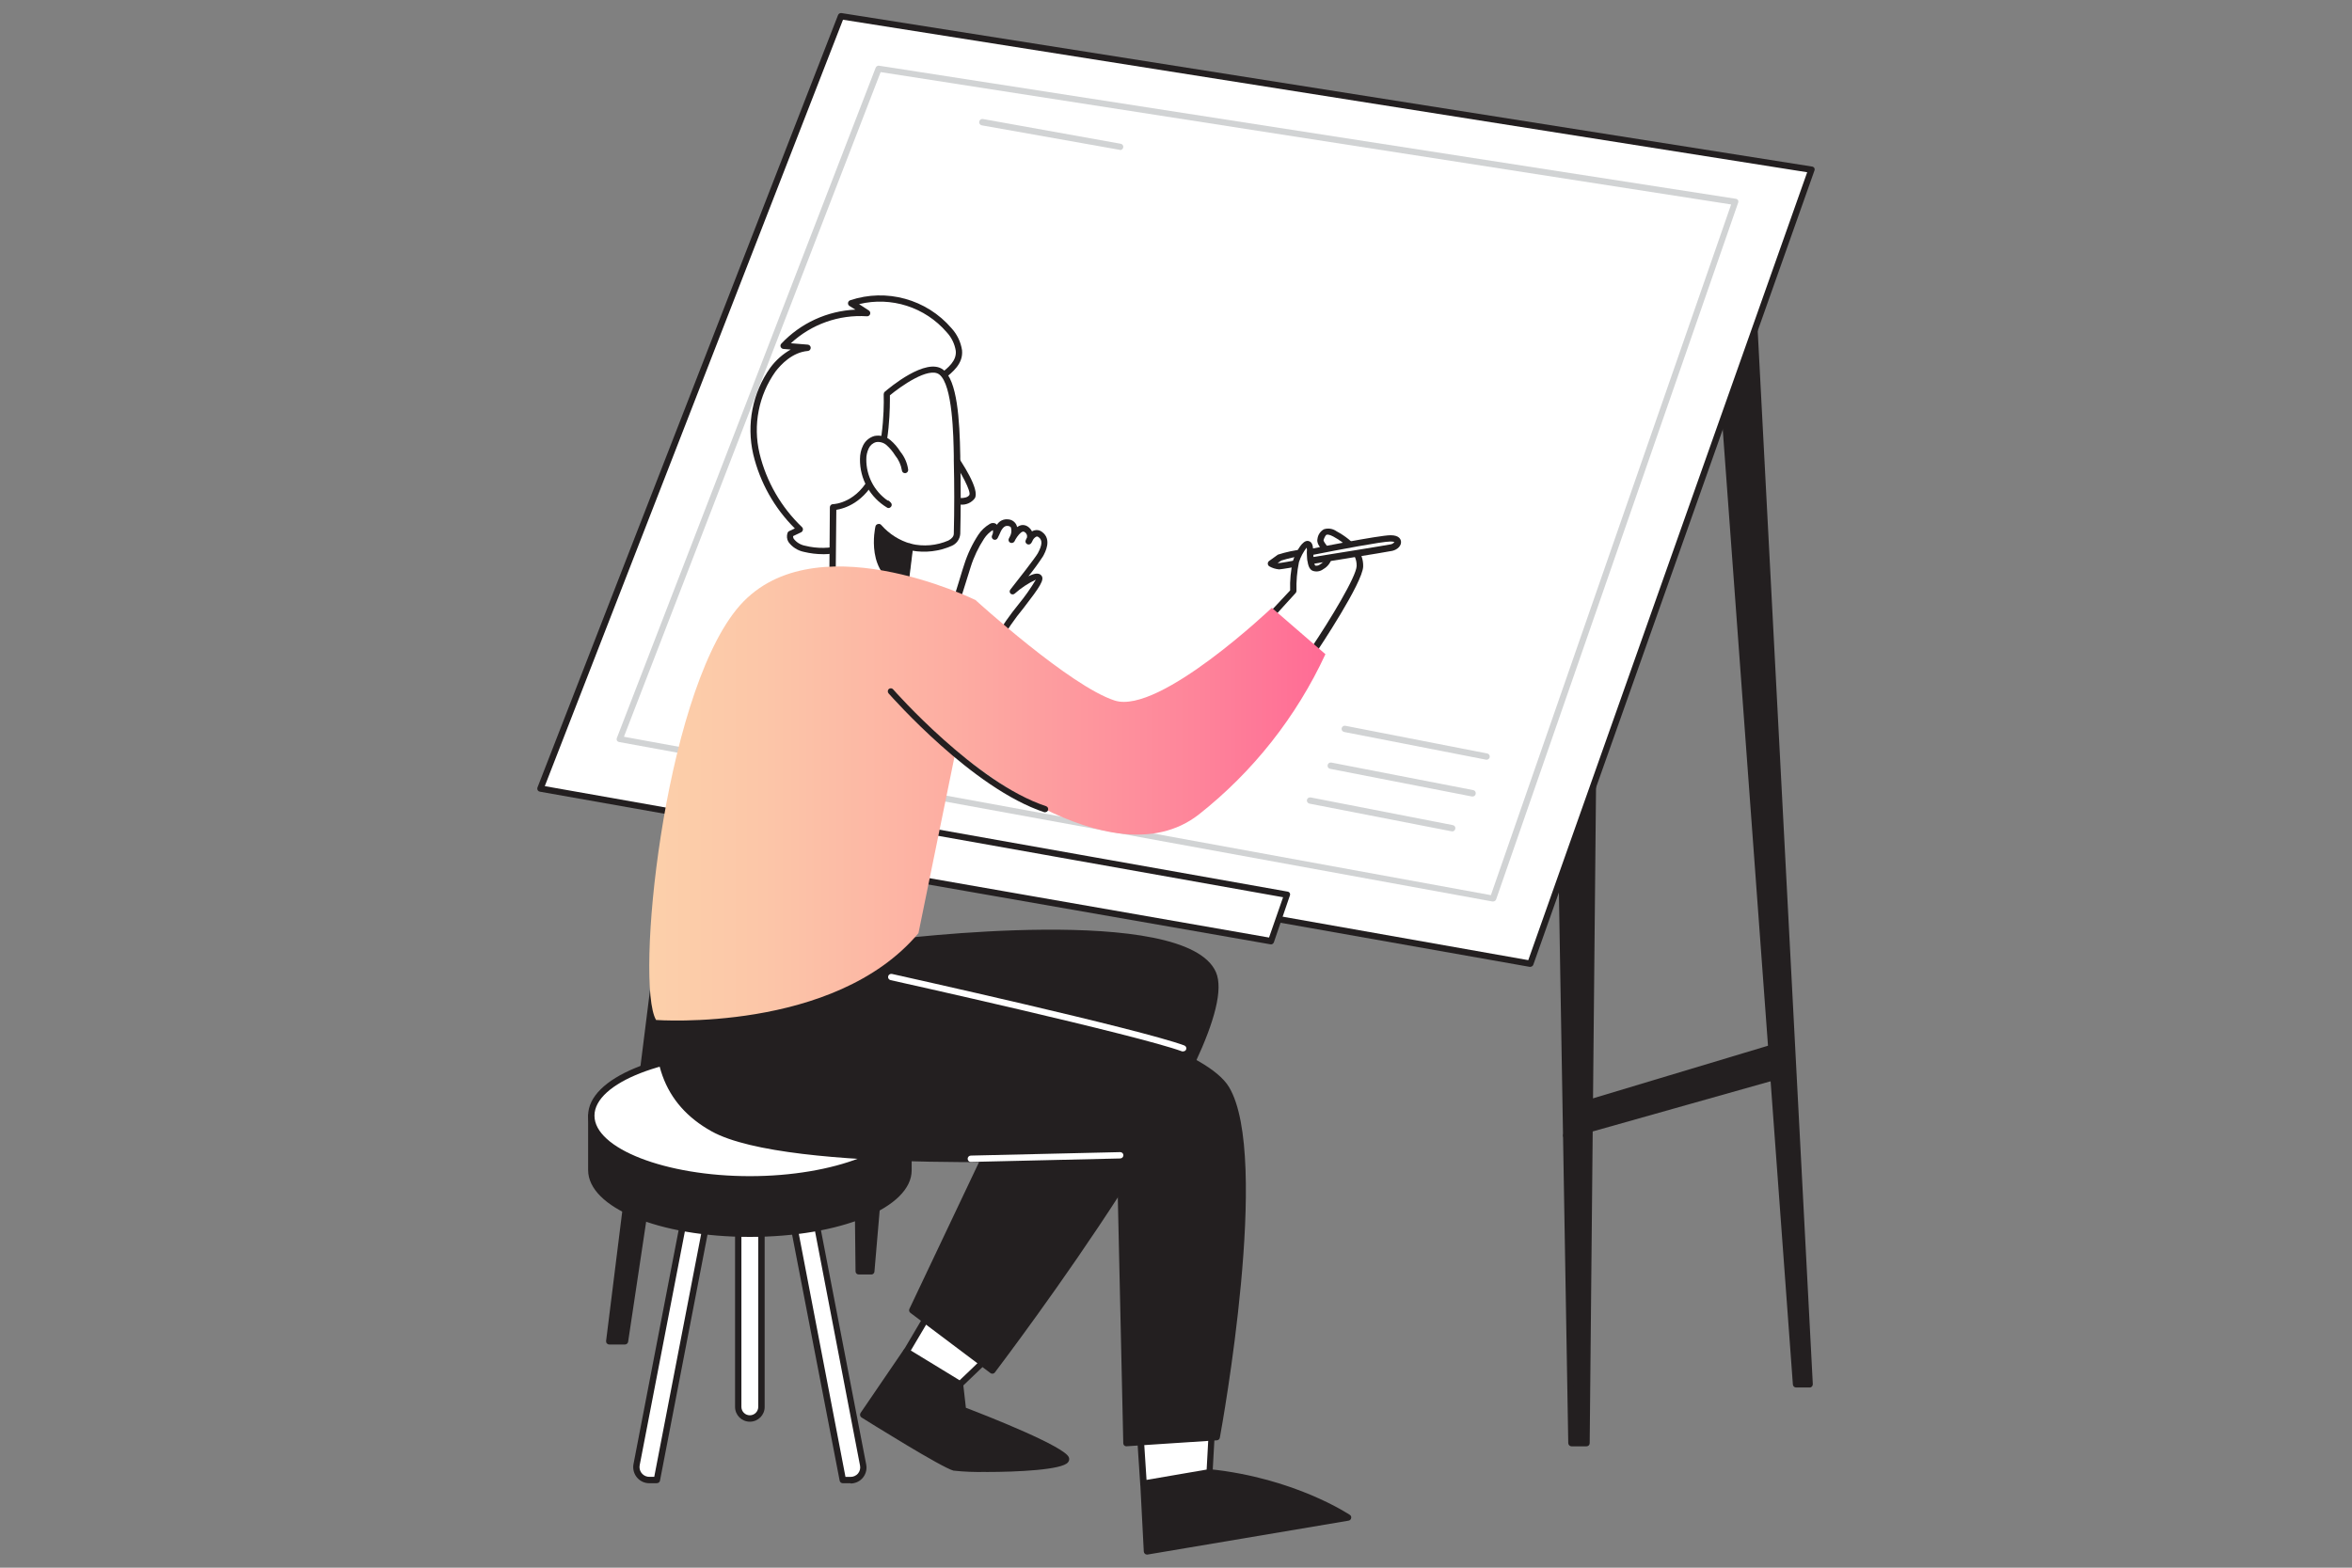 <?xml version="1.0" encoding="UTF-8"?>
<svg id="_レイヤー_2" data-name="レイヤー 2" xmlns="http://www.w3.org/2000/svg" xmlns:xlink="http://www.w3.org/1999/xlink" viewBox="0 0 360 240">
  <rect x="0" y="0" width="360" height="240" fill="#808080" stroke="none"/>
  <defs>
    <linearGradient id="_新規グラデーションスウォッチ_6" data-name="新規グラデーションスウォッチ 6" x1="99.38" y1="121.48" x2="202.88" y2="121.48" gradientUnits="userSpaceOnUse">
      <stop offset="0" stop-color="#fcd0aa"/>
      <stop offset=".17" stop-color="#fcc6a8"/>
      <stop offset=".45" stop-color="#fdada2"/>
      <stop offset=".81" stop-color="#fe849a"/>
      <stop offset="1" stop-color="#ff6b95"/>
    </linearGradient>
  </defs>
  <g id="_レイヤー_2-2" data-name="レイヤー 2">
    <g>
      <g id="_373_architect_flatline" data-name=" 373 architect flatline">
        <path d="M100.53,226.58h-1.15c-1.07.03-1.96-.82-1.99-1.89,0-.16.01-.31.04-.46l8-41.43h3.55l-8.46,43.78Z" style="fill: #fff; stroke-width: 0px;"/>
        <path d="M100.53,227.07h-1.15c-1.36,0-2.46-1.11-2.46-2.47,0-.15.01-.29.04-.44l7.99-41.43c.05-.23.25-.4.49-.4h3.55c.15,0,.28.07.37.18.09.11.13.26.11.4l-8.46,43.8c-.06.21-.26.36-.48.35ZM105.84,183.28l-7.93,41.04c-.15.82.39,1.6,1.21,1.75.09.02.17.02.26.02h.76l8.27-42.81h-2.56Z" style="fill: #231f20; stroke-width: 0px;"/>
        <path d="M129,226.58h1.19c1.07.02,1.96-.83,1.98-1.9,0-.14,0-.27-.04-.4l-8.01-41.48h-3.58l8.46,43.78Z" style="fill: #fff; stroke-width: 0px;"/>
        <path d="M130.19,227.07h-1.19c-.23,0-.43-.16-.48-.39l-8.46-43.78c-.03-.14.01-.29.11-.4.09-.12.22-.19.37-.18h3.55c.24,0,.44.17.48.4l8.01,41.48c.26,1.32-.59,2.6-1.91,2.86-.16.03-.31.05-.47.05v-.03ZM129.4,226.1h.8c.43,0,.85-.19,1.13-.52.28-.34.39-.78.31-1.2l-7.89-41.09h-2.56l8.22,42.81Z" style="fill: #231f20; stroke-width: 0px;"/>
        <path d="M107.43,93.8c-.58,2.59-14.17,111.57-14.17,111.57h2.45l17.46-116.32-5.74,4.75Z" style="fill: #231f20; stroke-width: 0px;"/>
        <path d="M95.71,205.83h-2.45c-.14,0-.27-.06-.37-.16-.09-.1-.13-.24-.12-.38.55-4.45,13.58-109,14.18-111.57.02-.11.08-.2.16-.27l5.7-4.77c.15-.13.37-.16.55-.06.17.1.27.3.24.49l-17.46,116.32c-.04.22-.23.38-.45.4ZM93.77,204.86h1.48l17.17-114.65-4.59,3.88c-.81,4.99-13,102.55-14.03,110.77h-.04Z" style="fill: #231f20; stroke-width: 0px;"/>
        <polygon points="130.67 123.42 131.44 194.62 133.37 194.62 139.96 117.76 130.67 123.42" style="fill: #231f20; stroke-width: 0px;"/>
        <path d="M133.37,195.11h-1.94c-.26,0-.48-.2-.48-.47,0,0,0,0,0,0l-.78-71.2c0-.17.09-.33.23-.42l9.29-5.67c.16-.1.36-.1.51,0,.16.1.24.27.22.46l-6.58,76.9c-.04.24-.24.41-.49.41ZM131.92,194.14h.97l6.47-75.47-8.25,5.03.81,70.44Z" style="fill: #231f20; stroke-width: 0px;"/>
        <polygon points="263.79 60.48 274.89 211.92 276.98 211.92 268.38 47.49 263.79 60.48" style="fill: #231f20; stroke-width: 0px;"/>
        <path d="M277.03,212.41h-2.13c-.25,0-.46-.2-.48-.45l-11.12-151.45c-.02-.06-.02-.13,0-.19l4.6-12.99c.04-.27.29-.45.55-.42.27.04.45.29.42.55h0l8.6,164.44c0,.13-.04.26-.13.36-.08.09-.19.14-.31.16ZM275.4,211.44h1.13l-8.5-161.49-3.75,10.59,11.13,150.89Z" style="fill: #231f20; stroke-width: 0px;"/>
        <polygon points="239.05 133.98 240.53 220.93 242.84 220.93 243.81 120.52 239.05 133.98" style="fill: #231f20; stroke-width: 0px;"/>
        <path d="M242.84,221.42h-2.31c-.26,0-.47-.21-.49-.48l-1.48-86.96c0-.06,0-.12,0-.17l4.76-13.45c.05-.27.3-.45.57-.4.27.05.45.3.4.57h0l-.97,100.41c0,.26-.21.48-.48.48,0,0,0,0,0,0ZM241.02,220.45h1.35l.97-97.02-3.76,10.67,1.45,86.35Z" style="fill: #231f20; stroke-width: 0px;"/>
        <polygon points="128.72 2.49 82.72 120.72 234.24 147.53 277.3 25.98 128.72 2.49" style="fill: #fff; stroke-width: 0px;"/>
        <path d="M234.24,148.02h-.09l-151.52-26.82c-.26-.04-.43-.29-.39-.55,0-.03.02-.07.03-.1L128.27,2.31c.08-.21.3-.34.52-.31l148.58,23.5c.14.02.27.11.34.23.06.13.06.28,0,.41l-43.02,121.55c-.07.19-.25.32-.46.32ZM83.39,120.35l150.53,26.64,42.69-120.62L129.03,3.02l-45.64,117.32Z" style="fill: #231f20; stroke-width: 0px;"/>
        <path d="M228.52,138.01h-.09l-133.66-24.41c-.14-.02-.27-.11-.34-.23-.06-.13-.06-.28,0-.42L134.03,10.37c.08-.21.3-.34.52-.31l131.13,20.37c.14.02.27.1.35.22.06.13.06.28,0,.42l-37.03,106.62c-.08.2-.27.33-.49.32ZM95.5,112.79l132.7,24.25,36.77-105.74L134.79,11.04l-39.29,101.75Z" style="fill: #d1d3d4; stroke-width: 0px;"/>
        <polygon points="197.01 136.98 194.53 144.09 120.99 131.22 123.37 123.87 197.01 136.98" style="fill: #fff; stroke-width: 0px;"/>
        <path d="M194.56,144.57h-.09l-73.54-12.86c-.14-.02-.26-.1-.33-.22-.07-.12-.09-.26-.05-.4l2.39-7.35c.07-.23.3-.37.54-.33l73.61,13.09c.14.02.26.11.33.23.06.13.06.27,0,.4l-2.44,7.13c-.06.18-.23.31-.43.32ZM121.65,130.84l72.59,12.69,2.15-6.17-72.66-12.94-2.09,6.42Z" style="fill: #231f20; stroke-width: 0px;"/>
        <path d="M112.99,184.03h3.55v31.33c0,.98-.79,1.78-1.78,1.78h0c-.98,0-1.78-.79-1.78-1.78h0v-31.33h0Z" style="fill: #fff; stroke-width: 0px;"/>
        <path d="M114.77,217.65c-1.25,0-2.26-1.01-2.26-2.26v-31.36c0-.27.22-.49.49-.49h3.55c.27,0,.49.22.49.49v31.33c.02,1.25-.98,2.27-2.23,2.29,0,0-.02,0-.03,0ZM113.48,184.54v30.84c0,.71.58,1.29,1.29,1.29s1.29-.58,1.29-1.29v-30.84h-2.58Z" style="fill: #231f20; stroke-width: 0px;"/>
        <path d="M127.28,170.8c-8.24-1.86-16.78-1.86-25.02,0h-11.76v8.38c0,5.38,10.87,9.7,24.25,9.7s24.25-4.36,24.25-9.7v-8.34l-11.73-.04Z" style="fill: #231f20; stroke-width: 0px;"/>
        <path d="M114.77,189.36c-13.88,0-24.75-4.49-24.75-10.23v-8.34c0-.27.22-.49.49-.49h11.7c8.27-1.86,16.86-1.86,25.13,0h11.71c.27,0,.49.22.49.49v8.38c0,5.69-10.88,10.19-24.76,10.19ZM90.99,171.28v7.9c0,5.03,10.89,9.26,23.78,9.26s23.79-4.23,23.79-9.26v-7.86h-11.39c-8.16-1.84-16.63-1.84-24.79,0h-.12l-11.27-.04Z" style="fill: #231f20; stroke-width: 0px;"/>
        <ellipse cx="114.77" cy="170.8" rx="24.27" ry="9.74" style="fill: #fff; stroke-width: 0px;"/>
        <path d="M114.77,181.02c-13.88,0-24.75-4.49-24.75-10.23s10.87-10.24,24.75-10.24,24.76,4.49,24.76,10.24-10.88,10.23-24.76,10.23ZM114.77,161.53c-12.89,0-23.78,4.24-23.78,9.27s10.89,9.26,23.78,9.26,23.79-4.24,23.79-9.26-10.93-9.27-23.79-9.27Z" style="fill: #231f20; stroke-width: 0px;"/>
        <path d="M138.75,206.92l-6.62,9.7s12.18,7.64,13.95,8.09,17.8.27,17.07-1.37c-.74-1.64-15.75-7.4-15.75-7.4l-.46-3.98-8.2-5.04Z" style="fill: #231f20; stroke-width: 0px;"/>
        <path d="M150.91,225.34c-1.66.04-3.32-.02-4.97-.2-1.79-.46-12.83-7.36-14.08-8.14-.11-.07-.19-.19-.21-.32-.03-.13,0-.26.07-.37l6.62-9.7c.14-.21.43-.28.65-.15l8.2,5.01c.13.08.21.21.23.36l.42,3.69c3.88,1.48,15.02,5.91,15.75,7.56.12.27.07.58-.13.8-.9,1.14-7.69,1.47-12.54,1.47ZM132.8,216.43c3.65,2.28,12.04,7.42,13.38,7.76,1.79.46,14.77.18,16.42-.82-.97-1.09-8.45-4.36-15.39-7.01-.17-.07-.29-.22-.31-.4l-.43-3.74-7.6-4.65-6.07,8.87Z" style="fill: #231f20; stroke-width: 0px;"/>
        <path d="M153.41,205.63c-.18.28-6.46,6.29-6.46,6.29l-8.2-5.01,5.37-9.11,9.29,7.83Z" style="fill: #fff; stroke-width: 0px;"/>
        <path d="M146.95,212.41c-.09,0-.18-.02-.25-.07l-8.2-5.03c-.23-.14-.3-.43-.16-.66l5.37-9.1c.07-.13.2-.21.34-.23.14-.02.28.02.39.11l9.28,7.83c.19.16.23.43.1.64-.18.28-4.17,4.1-6.54,6.36-.09.09-.21.14-.33.15ZM139.41,206.75l7.47,4.56c2.07-1.94,4.85-4.68,5.82-5.64l-8.45-7.09-4.84,8.17Z" style="fill: #231f20; stroke-width: 0px;"/>
        <path d="M175,227.12l.54,10.38,30.77-5.19s-8.1-5.55-21.21-6.92l-10.11,1.73Z" style="fill: #231f20; stroke-width: 0px;"/>
        <path d="M175.55,237.99c-.11,0-.22-.04-.3-.11-.11-.09-.17-.21-.18-.35l-.54-10.38c-.01-.24.16-.46.4-.5l10.11-1.73h.14c13.08,1.37,21.34,6.95,21.44,7,.16.11.24.31.19.5-.04.19-.19.34-.39.38l-30.78,5.19h-.08ZM175.55,227.53l.49,9.41,28.96-4.85c-6.13-3.38-12.88-5.48-19.84-6.17l-9.61,1.61Z" style="fill: #231f20; stroke-width: 0px;"/>
        <path d="M174.45,218.57c0,.27.55,8.56.55,8.56l10.11-1.73.46-8.29-11.12,1.46Z" style="fill: #fff; stroke-width: 0px;"/>
        <path d="M175,227.61c-.11,0-.21-.03-.3-.1-.11-.09-.17-.21-.18-.35-.1-1.39-.55-8.32-.55-8.6,0-.24.19-.45.43-.48l11.11-1.46c.14-.02.29.03.39.13.11.1.16.24.16.39l-.46,8.29c-.01.22-.18.41-.4.45l-10.11,1.74h-.08ZM175,218.99c.07,1.23.3,4.85.49,7.57l9.2-1.58.4-7.32-10.08,1.33Z" style="fill: #231f20; stroke-width: 0px;"/>
        <path d="M135.58,144.45s45.53-5.82,50.08,4.56c4.55,10.38-33.78,60.81-33.78,60.81l-12.24-9.21,16.49-34.85s-38.4,5.66-41.12-3.28c-2.72-8.94,20.03-16.4,20.03-16.4l.53-1.64Z" style="fill: #231f20; stroke-width: 0px;"/>
        <path d="M151.88,210.3c-.11,0-.21-.03-.29-.1l-12.24-9.21c-.19-.14-.25-.39-.16-.6l16.14-34.03c-5.97.81-38.18,4.85-40.8-3.74-2.72-8.88,17.55-16.05,20.11-16.91l.48-1.41c.05-.18.21-.31.4-.33,1.87-.24,45.94-5.75,50.59,4.85,4.65,10.6-32.29,59.22-33.84,61.3-.1.12-.24.18-.39.18ZM140.23,200.45l11.55,8.68c1.68-2.22,10.25-13.71,18.29-26.1,14.8-22.81,16.4-31.03,15.14-33.84-1.78-4.06-10.87-6.09-26.29-5.88-10.67.15-21.09,1.35-22.98,1.57l-.45,1.35c-.05.15-.16.26-.31.31-.22.07-22.31,7.42-19.71,15.78,2.13,6.99,30.08,4.49,40.62,2.91.18-.02.35.05.46.19.11.14.13.33.05.49l-16.36,34.52Z" style="fill: #231f20; stroke-width: 0px;"/>
        <path d="M101.79,150.92c0,1.09-4.92,15.02,7.37,21.85,12.29,6.83,62.29,4.1,62.29,4.1l.97,44.07,13.79-.91s7.83-42.79,1.46-53.36c-6.37-10.57-64.84-19.5-64.84-19.5l-21.03,3.75Z" style="fill: #231f20; stroke-width: 0px;"/>
        <path d="M172.41,221.42c-.26,0-.48-.2-.48-.47,0,0,0,0,0,0l-.97-43.57c-5.56.29-50.28,2.35-62.04-4.18-7.41-4.11-10.03-11.35-7.76-21.5.07-.26.12-.51.16-.78,0-.23.17-.43.4-.48l21.06-3.74h.16c2.39.36,58.75,9.07,65.17,19.71,6.41,10.64-1.07,51.93-1.4,53.69-.04.22-.22.38-.44.4l-13.8.91h-.06ZM171.44,176.38c.12,0,.24.04.33.13.1.09.15.22.16.35l.97,43.56,12.9-.85c.75-4.22,7.34-42.88,1.46-52.65-6.08-10.07-61.96-18.86-64.41-19.24l-20.62,3.66-.12.56c-2.15,9.7.31,16.56,7.31,20.45,12.02,6.67,61.52,4.06,62.01,4.04h0Z" style="fill: #231f20; stroke-width: 0px;"/>
        <path d="M128.97,83.94c-1.9.52-3.9.55-5.82.09-1.15-.26-2.55-1.15-2.16-2.28l1.49-.7c-3.29-3.14-5.61-7.15-6.68-11.57-1.04-4.47-.12-9.16,2.53-12.9,1.22-1.81,3.14-3.03,5.3-3.35l-3.63-.29c3.27-3.5,7.95-5.35,12.73-5.03l-2.4-1.48c5.37-1.81,11.3-.17,14.98,4.13.8.86,1.32,1.94,1.5,3.1.19,1.94-1.61,3.2-2.98,4.29,1.46,1.79,2.15,2.21,1.94,4.52-.32,2.14-1.01,4.21-2.05,6.11-1.13,1.98-2.42,3.88-3.83,5.67-3.06,4.24-6.35,8.4-10.92,9.69Z" style="fill: #fff; stroke-width: 0px;"/>
        <path d="M125.97,84.84c-.98,0-1.96-.12-2.91-.35-.96-.19-1.82-.74-2.39-1.54-.24-.41-.28-.91-.13-1.36.04-.12.13-.23.25-.28l.87-.41c-3.14-3.12-5.34-7.05-6.37-11.35-1.06-4.6-.11-9.43,2.62-13.27.84-1.13,1.9-2.08,3.12-2.77l-1.12-.09c-.19-.02-.35-.14-.42-.31-.07-.17-.03-.37.1-.5,2.96-3.15,7.03-5.01,11.34-5.21l-.91-.56c-.16-.1-.24-.27-.22-.46.02-.19.14-.34.32-.41,5.56-1.86,11.7-.17,15.52,4.28.86.94,1.42,2.11,1.61,3.37.2,2.06-1.44,3.36-2.77,4.41l.2.24c1.13,1.31,1.74,2.04,1.52,4.24-.33,2.21-1.04,4.35-2.11,6.32-.87,1.59-1.86,3.1-2.98,4.52l-.89,1.2c-3.08,4.26-6.47,8.53-11.19,9.86h0c-1,.29-2.04.44-3.09.44ZM121.39,82.08c0,.14.02.27.09.39.43.57,1.06.95,1.76,1.08,1.84.46,3.77.43,5.6-.08h0c4.41-1.25,7.68-5.37,10.67-9.49l.9-1.22c1.09-1.38,2.06-2.84,2.91-4.38.98-1.86,1.64-3.88,1.94-5.97.17-1.8-.23-2.27-1.3-3.52l-.53-.64c-.09-.1-.13-.23-.11-.36.01-.13.08-.25.17-.33l.36-.28c1.28-.97,2.6-2.04,2.44-3.58-.17-1.06-.65-2.05-1.39-2.84-3.31-3.84-8.49-5.5-13.41-4.3l1.49.97c.19.12.27.35.2.56-.07.21-.27.35-.49.33-4.28-.28-8.49,1.21-11.64,4.13l2.59.21c.25.02.45.23.45.49,0,.25-.19.46-.44.48-2.38.2-4.12,2.07-4.96,3.16-2.57,3.63-3.46,8.18-2.44,12.51,1.04,4.31,3.3,8.24,6.51,11.3.19.19.19.49,0,.69-.04.04-.09.08-.14.1l-1.24.59Z" style="fill: #231f20; stroke-width: 0px;"/>
        <path d="M145.61,69.36s3.88,5.51,3.15,6.7-3.31.49-3.31.49" style="fill: #fff; stroke-width: 0px;"/>
        <path d="M147.02,77.25c-.56,0-1.12-.08-1.67-.22-.27-.07-.43-.34-.36-.61.07-.27.34-.43.61-.36h0c.57.16,2.33.44,2.77-.28.29-.5-1.17-3.39-3.13-6.17-.18-.2-.17-.5.02-.69.2-.18.5-.17.69.02.03.03.06.07.08.11,1.22,1.74,3.99,5.92,3.17,7.24-.51.68-1.34,1.04-2.18.96Z" style="fill: #231f20; stroke-width: 0px;"/>
        <path d="M144.11,57.01c2.43,1.86,2.37,10.9,2.43,13.58.09,3.73.09,7.47,0,11.22-.06,2.37-6.19,2.6-7.3,1.94l-1.17,9.59s-.5.63-5.52-1.5c-5.02-2.13-5.09-3.32-5.09-3.32l.08-10.81s4.06-.1,6.31-5c2.25-4.9,1.94-12.31,1.94-12.31,0,0,5.94-5.21,8.33-3.39Z" style="fill: #fff; stroke-width: 0px;"/>
        <path d="M137.62,93.87c-1.84-.24-3.63-.79-5.3-1.62-4.91-2.11-5.37-3.39-5.38-3.73l.08-10.86c0-.26.21-.48.48-.48h0c.16,0,3.78-.16,5.88-4.72,2.17-4.73,1.88-12.01,1.88-12.09,0-.15.05-.29.16-.39.64-.55,6.35-5.37,8.95-3.38h0c2.14,1.64,2.52,7.61,2.61,13.22v.67c.09,3.74.09,7.52,0,11.24-.06.82-.58,1.54-1.34,1.85-1.9.83-4,1.08-6.03.72l-1.11,9c0,.09-.04.17-.1.24-.2.21-.49.32-.79.29ZM127.92,88.42c.09.17.77,1.21,4.8,2.91,3.19,1.36,4.45,1.55,4.85,1.55l1.14-9.25c.02-.16.12-.31.26-.38.14-.08.32-.08.47,0,1.91.46,3.92.28,5.72-.5.54-.29.82-.64.83-1.03.09-3.71.09-7.47,0-11.19v-.73c-.05-2.98-.17-10.89-2.22-12.47h0c-1.62-1.23-5.93,1.83-7.56,3.19,0,1.34.09,7.76-1.94,12.3-1.94,4.17-5.06,5.04-6.26,5.23l-.1,10.35Z" style="fill: #231f20; stroke-width: 0px;"/>
        <path d="M139.26,83.72s-3.21-.89-4.75-3.03c0,0-1.7,7.12,4.06,8.73l.7-5.7Z" style="fill: #231f20; stroke-width: 0px;"/>
        <path d="M138.52,89.92h-.13c-6.13-1.69-4.42-9.22-4.4-9.29.03-.22.21-.39.43-.41.18-.05.38.03.49.18,1.2,1.36,2.76,2.35,4.5,2.84.23.07.38.29.35.53l-.7,5.69c-.02.14-.1.26-.21.34-.09.08-.2.12-.32.12ZM134.77,81.82c-.2,1.82-.18,5.66,3.34,6.98l.57-4.7c-1.45-.49-2.78-1.28-3.91-2.32v.04Z" style="fill: #231f20; stroke-width: 0px;"/>
        <path d="M138.52,71.97c-.13-.93-.52-1.81-1.13-2.53-.38-.62-.85-1.18-1.4-1.66-.56-.48-1.31-.69-2.04-.55-.63.18-1.15.61-1.43,1.2-.28.58-.42,1.22-.42,1.86-.05,2.86,1.43,5.53,3.88,7l-.21-.21" style="fill: #fff; stroke-width: 0px;"/>
        <path d="M136.02,77.78c-.09,0-.17-.02-.24-.07-2.61-1.56-4.19-4.39-4.15-7.43,0-.72.15-1.43.47-2.08.35-.72.99-1.25,1.76-1.46.87-.16,1.76.07,2.44.65.59.5,1.1,1.1,1.51,1.76.65.8,1.07,1.76,1.2,2.78.01.27-.2.5-.47.51-.27.01-.49-.2-.5-.46,0,0,0,0,0,0-.14-.84-.5-1.62-1.04-2.28-.36-.58-.79-1.1-1.3-1.55-.44-.39-1.04-.56-1.62-.46-.5.14-.91.5-1.12.97-.24.52-.37,1.09-.36,1.66-.02,2.5,1.19,4.85,3.23,6.29.13,0,.25.05.33.15l.21.21c.16.18.16.45,0,.63-.09.1-.21.17-.35.17Z" style="fill: #231f20; stroke-width: 0px;"/>
        <path d="M199.48,84.54c-1.23.18-2.44.45-3.62.81-.48.31-1.33.92-1.33.92.38.21.8.35,1.23.4.45,0,3-.49,3-.49" style="fill: #fff; stroke-width: 0px;"/>
        <path d="M195.72,87.16c-.5-.05-.98-.2-1.42-.45-.14-.08-.24-.23-.25-.4-.01-.17.07-.33.2-.43,0,0,.86-.62,1.35-.97,1.24-.4,2.52-.67,3.81-.81.26-.04.51.13.56.4.04.26-.14.51-.41.55,0,0,0,0,0,0-1.16.16-2.31.41-3.43.76-.16.11-.38.24-.58.39h.19c.3,0,1.94-.31,2.91-.49.27-.05.52.13.57.4.05.27-.13.52-.4.57-.26.05-2.59.47-3.05.49l-.06-.02Z" style="fill: #231f20; stroke-width: 0px;"/>
        <path d="M194.38,94.37l3.57-3.88c-.05-1.53.09-3.07.41-4.57.48-1.37,1.44-3.01,1.94-2.67s0,3.28.82,3.69,2.32-.88,2.32-1.78-1.5-1.94-1.3-2.66.55-1.71,2.19-.82,3.88,2.52,3.82,4.96c-.06,2.44-7.33,13.25-7.33,13.25l-6.44-5.52Z" style="fill: #fff; stroke-width: 0px;"/>
        <path d="M200.79,100.43c-.12,0-.23-.04-.32-.12l-6.41-5.54c-.1-.08-.16-.21-.16-.34,0-.13.04-.26.13-.36l3.44-3.68c-.05-1.53.09-3.06.44-4.55.32-.97,1.15-2.73,1.99-3,.22-.07.47-.03.66.11.4.28.43.9.48,1.85,0,.49.07,1.64.28,1.79.25.05.52-.02.72-.18.45-.24.78-.67.9-1.16-.11-.39-.31-.75-.59-1.04-.42-.55-.85-1.14-.69-1.75.08-.6.44-1.13.97-1.43.66-.22,1.38-.1,1.94.3,2.73,1.48,4.14,3.35,4.08,5.39-.07,2.49-6.67,12.4-7.41,13.51-.08.12-.2.19-.34.21l-.1-.04ZM195.08,94.34l5.62,4.85c2.91-4.33,6.9-10.92,6.95-12.54.06-2.1-1.94-3.61-3.57-4.51-.65-.35-.97-.32-1.07-.26s-.32.43-.42.79c-.05.16.31.63.52.91.43.44.7,1.01.79,1.62-.13.82-.64,1.54-1.37,1.94-.47.36-1.11.45-1.66.22-.72-.36-.77-1.5-.81-2.62,0-.27,0-.65-.07-.9-.51.67-.91,1.42-1.17,2.22-.3,1.45-.42,2.93-.38,4.4,0,.13-.05.25-.14.34l-3.22,3.54Z" style="fill: #231f20; stroke-width: 0px;"/>
        <path d="M144.84,96.58c.19,0,2.91-9.19,3.21-9.98.5-1.58,1.21-3.08,2.11-4.46.41-.61.94-1.12,1.56-1.5.12-.08.27-.11.41-.07.1.06.16.15.18.26.14.43.11.89-.1,1.29.42-.78.83-2.28,2.04-2.13,1.43.17,1.07,1.82.55,2.63,0,0,1.15-2.39,2.25-1.58.59.37.77,1.15.4,1.74-.02.03-.04.06-.06.09,0,0,.76-1.84,1.84-.97s.48,2.18,0,3.07-4.23,5.61-4.23,5.61c0,0,3.35-2.8,4.03-2.12s-5.06,6.79-6.46,9.84l-7.74-1.69Z" style="fill: #fff; stroke-width: 0px;"/>
        <path d="M152.58,98.7h-.1l-7.76-1.64h0c-.26-.05-.43-.31-.38-.57,0,0,0,0,0,0,.02-.08.05-.16.11-.22.29-.6,1.6-4.85,2.32-7.22.4-1.33.72-2.37.81-2.61.51-1.62,1.24-3.16,2.17-4.58.44-.67,1.04-1.23,1.73-1.64.25-.17.57-.2.84-.09.11.05.2.12.27.21.36-.59,1.02-.91,1.71-.83.54.03,1.03.35,1.27.84.05.11.09.22.12.34.17-.13.37-.22.57-.28.37-.09.77,0,1.08.22.26.19.47.43.62.72.12-.07.25-.13.38-.16.41-.11.86-.01,1.18.26,1.51,1.14.48,3.06.14,3.69-.7,1.07-1.45,2.1-2.25,3.09.83-.43,1.56-.58,1.94-.17.63.63-.19,1.78-2.67,5.01-1.39,1.68-2.62,3.47-3.69,5.37-.08.16-.23.26-.41.27ZM145.52,96.23l6.79,1.44c1.07-1.83,2.29-3.57,3.63-5.21.96-1.17,1.83-2.41,2.61-3.72-1.18.55-2.26,1.27-3.23,2.13-.18.17-.47.17-.65,0-.17-.18-.17-.46,0-.64,1.04-1.31,3.8-4.85,4.18-5.53.69-1.28.73-2.01.14-2.45-.19-.15-.3-.12-.34-.11-.25.12-.46.33-.58.58-.06.16-.14.3-.24.44-.14.2-.41.26-.62.14-.22-.12-.31-.38-.21-.6.05-.14.12-.27.19-.4.08-.34-.07-.69-.38-.85-.07-.07-.17-.09-.26-.06-.37.09-.81.68-1.09,1.14-.06.14-.13.26-.2.38-.14.21-.43.28-.65.16-.22-.12-.31-.4-.19-.63,0,0,.09-.17.18-.35.21-.39.26-.85.15-1.28,0-.11-.16-.26-.5-.3-.58-.07-.97.52-1.31,1.38-.09.18-.16.35-.24.49h0c-.12.24-.42.33-.65.21,0,0,0,0,0,0-.23-.13-.32-.42-.19-.66h0c.13-.24.16-.51.11-.78-.54.33-.99.78-1.34,1.31-.88,1.35-1.58,2.81-2.06,4.35-.09.24-.4,1.26-.8,2.56-1.25,3.97-1.85,5.93-2.22,6.88Z" style="fill: #231f20; stroke-width: 0px;"/>
        <path d="M149.31,91.86s-25.39-12.48-36.6,1.46-15.52,57.37-12.29,62.83c0,0,27.31,2.01,40.16-13.29l5.71-27.96s23.52,20.43,37.18,9.81c8.31-6.55,14.95-14.96,19.4-24.56l-8.2-7.1s-17.21,16.39-24.04,14.2c-6.83-2.18-21.32-15.39-21.32-15.39Z" style="fill: url(#_新規グラデーションスウォッチ_6); stroke-width: 0px;"/>
        <path d="M181.11,160.96c-.06,0-.12,0-.17,0-6.79-2.5-44.25-10.83-44.63-10.91-.26-.06-.43-.32-.37-.58,0,0,0,0,0,0,.06-.26.32-.42.58-.37,1.54.35,37.89,8.42,44.75,10.95.25.09.38.37.28.62,0,0,0,0,0,0-.08.18-.25.29-.45.28Z" style="fill: #fff; stroke-width: 0px;"/>
        <path d="M148.6,177.89c-.27,0-.49-.22-.49-.49s.22-.49.49-.49l22.86-.53c.26,0,.48.2.49.47,0,.27-.21.49-.48.5l-22.86.53h-.02Z" style="fill: #fff; stroke-width: 0px;"/>
        <path d="M212.83,82.42c-1.74,0-12.31,2.12-12.31,2.12l.09,1.29s11.4-1.81,12.4-2.04,1.57-1.38-.17-1.38Z" style="fill: #fff; stroke-width: 0px;"/>
        <path d="M200.61,86.32c-.11,0-.22-.04-.3-.11-.11-.09-.17-.21-.18-.35l-.08-1.29c-.02-.24.15-.46.39-.5.43-.09,10.67-2.13,12.4-2.13,1.35,0,1.57.65,1.6.97.07.61-.51,1.23-1.33,1.42-.97.22-11.95,1.94-12.42,2.04l-.08-.04ZM201.03,84.93v.34c2.25-.36,10.99-1.76,11.85-1.94.22-.04.42-.17.55-.36-.2-.05-.41-.07-.62-.07-1.27,0-8.02,1.28-11.78,2.03Z" style="fill: #231f20; stroke-width: 0px;"/>
        <path d="M160.02,124.35h-.16c-11.01-3.63-23.28-17.58-23.83-18.17-.19-.19-.19-.5,0-.69.2-.17.5-.16.67.04,0,0,0,0,0,0,.13.15,12.61,14.34,23.41,17.89.25.08.39.35.3.6,0,0,0,0,0,.01-.06.18-.22.3-.41.31Z" style="fill: #231f20; stroke-width: 0px;"/>
        <polygon points="241.43 169.4 271.12 160.47 271.45 164.94 239.73 173.87 241.43 169.4" style="fill: #231f20; stroke-width: 0px;"/>
        <path d="M239.73,174.33c-.14,0-.27-.05-.36-.16-.12-.14-.15-.32-.1-.49l1.71-4.48c.05-.14.17-.25.31-.29l29.7-8.93c.14-.04.29-.01.42.07.12.09.19.22.2.37l.33,4.46c.01.23-.13.43-.35.49l-31.72,8.95h-.14ZM241.8,169.77l-1.28,3.35,30.42-8.49-.25-3.46-28.88,8.61Z" style="fill: #231f20; stroke-width: 0px;"/>
        <path d="M227.55,116.3h-.1l-21.71-4.24c-.26-.05-.44-.3-.39-.56.05-.26.31-.44.57-.39l21.71,4.24c.26.04.43.29.39.55,0,0,0,.01,0,.02-.05.22-.25.38-.48.39Z" style="fill: #d1d3d4; stroke-width: 0px;"/>
        <path d="M225.4,121.94h-.09l-21.72-4.24c-.25-.04-.43-.28-.38-.54,0,0,0-.02,0-.03.05-.26.3-.44.56-.39l21.72,4.22c.25.04.43.28.38.54,0,0,0,.02,0,.03-.03.24-.24.41-.48.41Z" style="fill: #d1d3d4; stroke-width: 0px;"/>
        <path d="M222.24,127.26h-.1l-21.71-4.23c-.26-.05-.44-.31-.39-.57.05-.26.31-.43.57-.38,0,0,0,0,0,0l21.71,4.23c.27.02.47.26.44.53s-.26.47-.53.44v-.02Z" style="fill: #d1d3d4; stroke-width: 0px;"/>
        <path d="M171.41,22.92h-.13l-21-3.73c-.27-.05-.45-.3-.4-.57s.3-.45.57-.4l21.04,3.78c.27.02.47.26.44.53s-.26.47-.53.44v-.06Z" style="fill: #d1d3d4; stroke-width: 0px;"/>
      </g>
      <rect width="360" height="240" style="fill: none; stroke-width: 0px;"/>
    </g>
  </g>
</svg>
